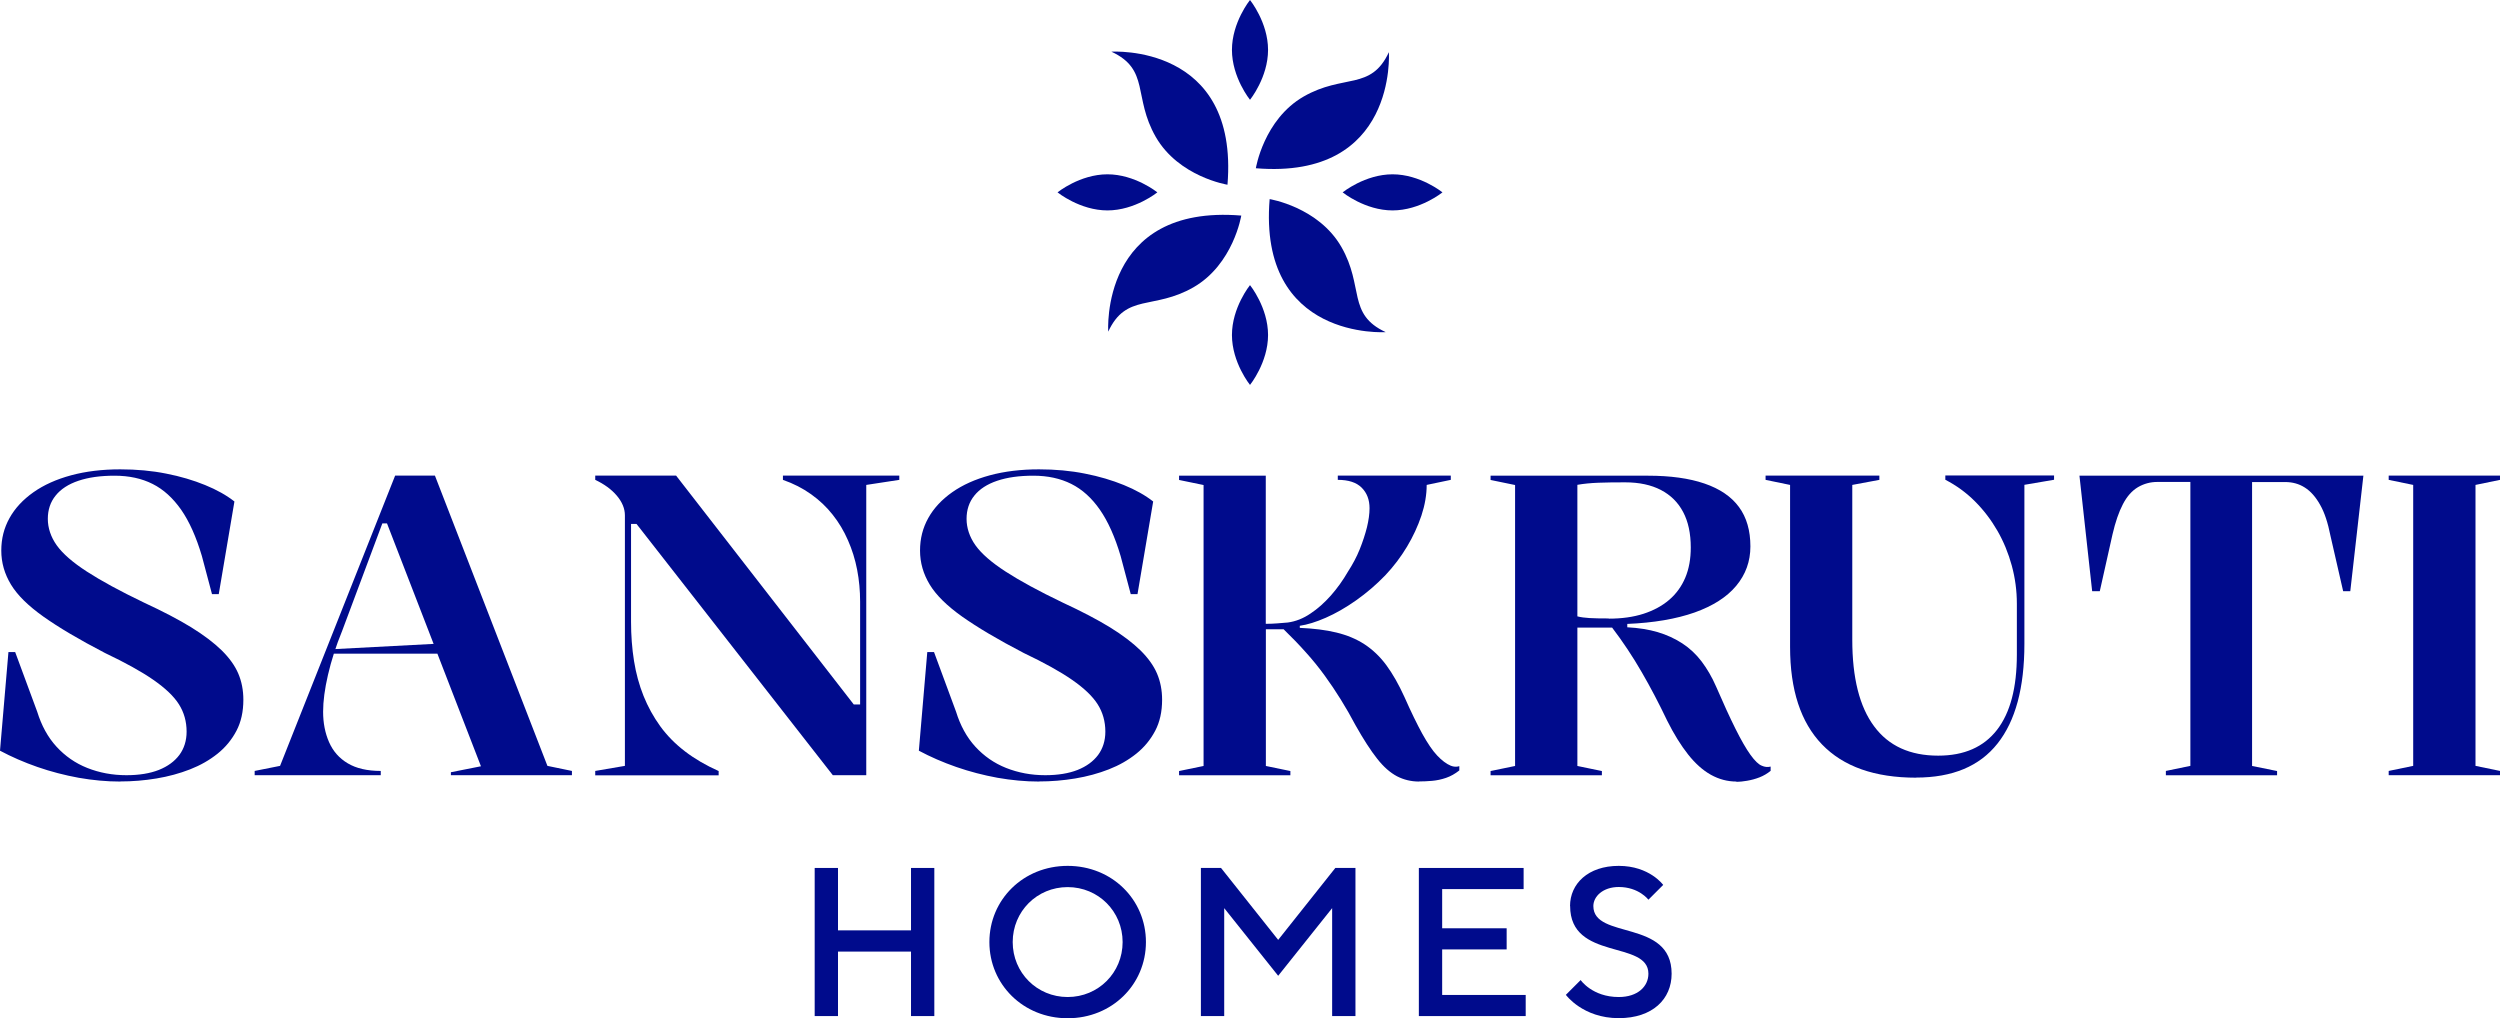 <svg viewBox="0 0 252 102.64" xmlns="http://www.w3.org/2000/svg" data-name="Logo Artwork" id="Logo_Artwork">
  <defs>
    <style>
      .cls-1 {
        fill: #000b8c;
        stroke-width: 0px;
      }
    </style>
  </defs>
  <g>
    <path d="m12.11,78.78c-1.36,0-2.76-.13-4.18-.38-1.42-.26-2.81-.62-4.16-1.09-1.35-.47-2.61-1.02-3.77-1.64l.85-9.94h.68l2.22,6.01c.43,1.39,1.07,2.57,1.94,3.52.87.95,1.9,1.67,3.11,2.15,1.21.48,2.52.73,3.95.73,1.28,0,2.37-.18,3.26-.53.9-.36,1.58-.86,2.07-1.51.48-.65.73-1.44.73-2.35,0-1.02-.26-1.94-.77-2.75-.51-.81-1.37-1.63-2.58-2.47-1.21-.84-2.84-1.74-4.88-2.71-2.62-1.36-4.69-2.59-6.21-3.67-1.52-1.08-2.61-2.15-3.26-3.22-.65-1.07-.98-2.21-.98-3.43s.28-2.29.83-3.28c.55-.99,1.36-1.86,2.41-2.6,1.05-.74,2.32-1.31,3.8-1.71,1.48-.4,3.13-.6,4.95-.6,1.65,0,3.19.14,4.63.43,1.44.28,2.74.67,3.92,1.15,1.18.48,2.17,1.04,2.96,1.66l-1.58,9.34h-.68l-1.02-3.84c-.57-1.93-1.27-3.49-2.09-4.67-.83-1.18-1.78-2.05-2.88-2.6-1.09-.55-2.37-.83-3.82-.83s-2.64.17-3.65.51c-1.01.34-1.78.84-2.3,1.49-.53.65-.79,1.44-.79,2.35s.3,1.83.9,2.67c.6.84,1.61,1.72,3.03,2.64,1.42.92,3.34,1.97,5.76,3.13,1.9.88,3.49,1.71,4.76,2.49,1.26.78,2.29,1.56,3.07,2.32.78.77,1.34,1.55,1.68,2.35.34.8.51,1.68.51,2.64,0,1.19-.23,2.24-.7,3.13s-1.1,1.66-1.9,2.3c-.8.64-1.72,1.17-2.77,1.58-1.05.41-2.18.72-3.39.92-1.21.2-2.42.3-3.65.3Z" class="cls-1"></path>
    <path d="m25.67,78.14v-.43l2.56-.51,11.6-29.26h4.01l11.34,29.26,2.47.51v.43h-12.2v-.3l3.03-.6-9.47-24.48h-.47l-4.05,10.83c-.63,1.54-1.1,3.01-1.43,4.44-.33,1.42-.49,2.66-.49,3.71,0,1.14.2,2.16.6,3.07.4.91,1.02,1.62,1.88,2.13.85.51,1.96.77,3.33.77v.43h-12.71Zm7.29-12.24v-.43l11.39-.6v1.02h-11.39Z" class="cls-1"></path>
    <path d="m60,78.14v-.43l2.99-.51v-25.25c0-.68-.27-1.34-.81-1.98-.54-.64-1.27-1.17-2.18-1.6v-.43h8.15l17.91,23.07h.64v-10.36c0-1.11-.1-2.18-.3-3.22-.2-1.04-.51-2.03-.92-2.96-.41-.94-.92-1.8-1.54-2.58-.61-.78-1.34-1.47-2.18-2.07-.84-.6-1.78-1.08-2.84-1.45v-.43h11.73v.43l-3.33.51v29.26h-3.37l-19.79-25.33h-.55v9.85c0,1.39.1,2.72.3,3.97.2,1.25.52,2.42.96,3.52.44,1.09,1,2.11,1.68,3.05.68.94,1.51,1.78,2.5,2.54.98.75,2.11,1.41,3.39,1.98v.43h-12.45Z" class="cls-1"></path>
    <path d="m104.73,78.78c-1.36,0-2.76-.13-4.18-.38-1.42-.26-2.81-.62-4.16-1.09-1.35-.47-2.61-1.02-3.77-1.64l.85-9.94h.68l2.22,6.01c.43,1.39,1.07,2.57,1.94,3.52.87.95,1.9,1.67,3.11,2.15,1.21.48,2.52.73,3.94.73,1.28,0,2.37-.18,3.26-.53.9-.36,1.58-.86,2.07-1.51.48-.65.73-1.44.73-2.35,0-1.02-.26-1.94-.77-2.75-.51-.81-1.37-1.63-2.58-2.47-1.21-.84-2.84-1.74-4.88-2.71-2.62-1.36-4.68-2.59-6.21-3.67-1.52-1.08-2.61-2.15-3.26-3.22-.65-1.07-.98-2.21-.98-3.43s.28-2.29.83-3.28c.55-.99,1.36-1.86,2.41-2.6,1.05-.74,2.32-1.31,3.8-1.71,1.48-.4,3.13-.6,4.95-.6,1.65,0,3.19.14,4.63.43,1.44.28,2.74.67,3.92,1.15,1.18.48,2.17,1.04,2.96,1.66l-1.58,9.34h-.68l-1.02-3.84c-.57-1.93-1.27-3.49-2.09-4.67-.82-1.18-1.78-2.05-2.88-2.6-1.1-.55-2.37-.83-3.82-.83s-2.64.17-3.65.51c-1.01.34-1.78.84-2.3,1.49-.53.65-.79,1.44-.79,2.35s.3,1.83.9,2.67c.6.84,1.61,1.72,3.03,2.64,1.42.92,3.34,1.97,5.76,3.13,1.9.88,3.49,1.71,4.76,2.49,1.26.78,2.29,1.56,3.07,2.32.78.77,1.34,1.55,1.68,2.35.34.8.51,1.68.51,2.64,0,1.19-.23,2.24-.7,3.13s-1.1,1.66-1.9,2.3c-.8.64-1.72,1.17-2.77,1.58-1.05.41-2.18.72-3.39.92-1.21.2-2.42.3-3.65.3Z" class="cls-1"></path>
    <path d="m143.04,78.78c-.8,0-1.54-.18-2.22-.53-.68-.36-1.35-.94-2-1.77-.65-.82-1.38-1.95-2.18-3.37-.48-.91-.98-1.78-1.49-2.6-.51-.82-1.05-1.63-1.62-2.41-.57-.78-1.19-1.56-1.88-2.32-.68-.77-1.44-1.55-2.26-2.35h-1.79v13.78l2.47.51v.43h-11.22v-.43l2.47-.51v-28.32l-2.47-.51v-.43h8.74v14.93c.37,0,.74-.01,1.11-.04.37-.03.74-.06,1.11-.09.8-.11,1.56-.41,2.28-.9.73-.48,1.41-1.09,2.07-1.83.65-.74,1.22-1.54,1.71-2.39.48-.74.88-1.49,1.19-2.26.31-.77.55-1.51.73-2.22.17-.71.26-1.35.26-1.92,0-.85-.26-1.54-.79-2.07-.53-.53-1.33-.79-2.41-.79v-.43h11.39v.43l-2.43.51c0,1-.18,2.03-.53,3.09-.36,1.07-.84,2.11-1.45,3.13-.61,1.02-1.34,1.99-2.2,2.9-.91.94-1.89,1.78-2.94,2.52-1.05.74-2.07,1.32-3.05,1.75-.98.43-1.86.7-2.62.81v.21c1.39.06,2.62.21,3.69.47,1.07.26,2.01.65,2.84,1.19.82.54,1.56,1.24,2.2,2.11.64.87,1.24,1.93,1.81,3.18.68,1.54,1.29,2.78,1.81,3.73.53.95,1.02,1.68,1.49,2.18.47.5.93.85,1.39,1.04.28.11.57.13.85.04v.43c-.43.34-.87.59-1.34.75-.47.16-.94.26-1.41.3s-.9.06-1.3.06Z" class="cls-1"></path>
    <path d="m175.04,78.78c-.91,0-1.77-.23-2.58-.68s-1.58-1.14-2.3-2.05c-.72-.91-1.43-2.05-2.11-3.41-.8-1.68-1.65-3.31-2.56-4.88-.91-1.58-1.91-3.08-2.99-4.5h-3.5v13.95l2.47.51v.43h-11.22v-.43l2.47-.51v-28.32l-2.47-.51v-.43h15.87c2.25,0,4.14.26,5.69.79,1.55.53,2.71,1.32,3.48,2.37.77,1.05,1.15,2.37,1.15,3.97,0,1.51-.48,2.83-1.43,3.97-.95,1.14-2.35,2.03-4.2,2.69-1.85.65-4.11,1.04-6.78,1.15v.34c1.14.06,2.16.22,3.07.49.91.27,1.73.65,2.47,1.13.74.48,1.39,1.09,1.94,1.81.55.73,1.05,1.57,1.47,2.54.74,1.71,1.39,3.13,1.96,4.27.57,1.14,1.07,2.01,1.51,2.62.44.61.82.97,1.13,1.09.31.14.61.17.9.09v.43c-.34.28-.72.5-1.13.66-.41.16-.83.27-1.24.34-.41.07-.77.11-1.09.11Zm-12.88-16.42c1.31,0,2.47-.16,3.5-.49,1.02-.33,1.89-.8,2.6-1.41.71-.61,1.25-1.36,1.62-2.24.37-.88.55-1.89.55-3.03,0-1.42-.26-2.62-.77-3.58-.51-.97-1.26-1.71-2.24-2.22-.98-.51-2.18-.77-3.6-.77-1.02,0-1.93.01-2.71.04-.78.03-1.49.1-2.11.21v13.26c.34.09.75.14,1.22.17.47.03,1.12.04,1.94.04Z" class="cls-1"></path>
    <path d="m193.15,78.39c-4.18,0-7.34-1.12-9.49-3.35-2.15-2.23-3.22-5.51-3.22-9.83v-16.33l-2.47-.51v-.43h11.47v.43l-2.73.51v15.61c0,3.84.73,6.75,2.2,8.72,1.46,1.98,3.62,2.96,6.46,2.96,2.62,0,4.59-.87,5.93-2.6,1.34-1.73,2-4.26,2-7.59v-5.12c0-1.31-.17-2.59-.51-3.84-.34-1.25-.82-2.42-1.45-3.52-.63-1.09-1.38-2.08-2.26-2.96-.88-.88-1.88-1.61-2.99-2.18v-.43h10.96v.43l-2.99.51v16.04c0,4.41-.9,7.76-2.71,10.04-1.81,2.29-4.54,3.43-8.21,3.43Z" class="cls-1"></path>
    <path d="m218.32,78.14v-.43l2.47-.51v-28.62h-3.33c-.71,0-1.36.18-1.96.53-.6.36-1.1.92-1.51,1.71-.41.78-.76,1.8-1.05,3.05l-1.28,5.72h-.77l-1.28-11.64h28.62l-1.32,11.64h-.72l-1.28-5.59c-.26-1.31-.6-2.35-1.05-3.13-.44-.78-.95-1.36-1.54-1.73-.58-.37-1.24-.55-1.98-.55h-3.33v28.62l2.52.51v.43h-11.22Z" class="cls-1"></path>
    <path d="m252,47.94v.43l-2.47.51v28.32l2.47.51v.43h-11.22v-.43l2.47-.51v-28.32l-2.47-.51v-.43h11.22Z" class="cls-1"></path>
  </g>
  <g>
    <path d="m94.18,102.42h-2.35v-6.5h-7.36v6.5h-2.35v-14.93h2.35v6.29h7.36v-6.29h2.35v14.93Z" class="cls-1"></path>
    <path d="m107.62,87.28c4.48,0,7.89,3.41,7.89,7.68s-3.41,7.68-7.89,7.68-7.89-3.41-7.89-7.68,3.41-7.68,7.89-7.68Zm0,13.22c3.09,0,5.54-2.45,5.54-5.54s-2.45-5.54-5.54-5.54-5.54,2.45-5.54,5.54,2.45,5.54,5.54,5.54Z" class="cls-1"></path>
    <path d="m134.6,87.49h2.03v14.93h-2.35v-10.88l-5.44,6.82-5.44-6.82v10.88h-2.35v-14.93h2.03l5.76,7.25,5.76-7.25Z" class="cls-1"></path>
    <path d="m153.79,100.29v2.13h-10.77v-14.93h10.56v2.13h-8.21v3.95h6.5v2.13h-6.5v4.59h8.42Z" class="cls-1"></path>
    <path d="m158.26,91.33c0-2.24,1.81-4.05,4.91-4.05s4.48,1.92,4.48,1.92l-1.49,1.49s-.96-1.28-2.99-1.28c-1.6,0-2.56.96-2.56,1.92,0,3.41,7.89,1.28,7.89,6.82,0,2.56-1.92,4.48-5.33,4.48-3.63,0-5.33-2.35-5.33-2.35l1.49-1.49s1.17,1.71,3.84,1.71c1.92,0,2.99-1.07,2.99-2.35,0-3.41-7.89-1.28-7.89-6.82Z" class="cls-1"></path>
  </g>
  <g>
    <path d="m127.82,5.03c0,2.78-1.82,5.03-1.82,5.03,0,0-1.82-2.25-1.82-5.03s1.82-5.03,1.82-5.03c0,0,1.82,2.25,1.82,5.03Z" class="cls-1"></path>
    <path d="m127.82,33.77c0,2.78-1.82,5.03-1.82,5.03,0,0-1.82-2.25-1.82-5.03s1.82-5.03,1.82-5.03c0,0,1.82,2.25,1.82,5.03Z" class="cls-1"></path>
    <path d="m140.37,21.21c-2.78,0-5.03-1.82-5.03-1.82,0,0,2.25-1.82,5.03-1.82s5.03,1.82,5.03,1.82c0,0-2.25,1.82-5.03,1.82Z" class="cls-1"></path>
    <path d="m111.63,21.21c-2.78,0-5.03-1.82-5.03-1.82,0,0,2.25-1.82,5.03-1.82s5.03,1.82,5.03,1.82c0,0-2.25,1.82-5.03,1.82Z" class="cls-1"></path>
    <path d="m126.59,16.96s.79-4.91,4.82-7.23c4.03-2.31,6.78-.57,8.59-4.47,0,0,.86,12.87-13.41,11.7Z" class="cls-1"></path>
    <path d="m123.73,18.62s-4.91-.79-7.23-4.82c-2.31-4.03-.57-6.78-4.47-8.59,0,0,12.87-.86,11.7,13.41Z" class="cls-1"></path>
    <path d="m125.12,21.73s-.79,4.91-4.82,7.23c-4.03,2.31-6.78.57-8.59,4.47,0,0-.86-12.87,13.41-11.7Z" class="cls-1"></path>
    <path d="m127.98,20.07s4.91.79,7.23,4.82c2.31,4.03.57,6.78,4.47,8.59,0,0-12.87.86-11.7-13.41Z" class="cls-1"></path>
  </g>
</svg>